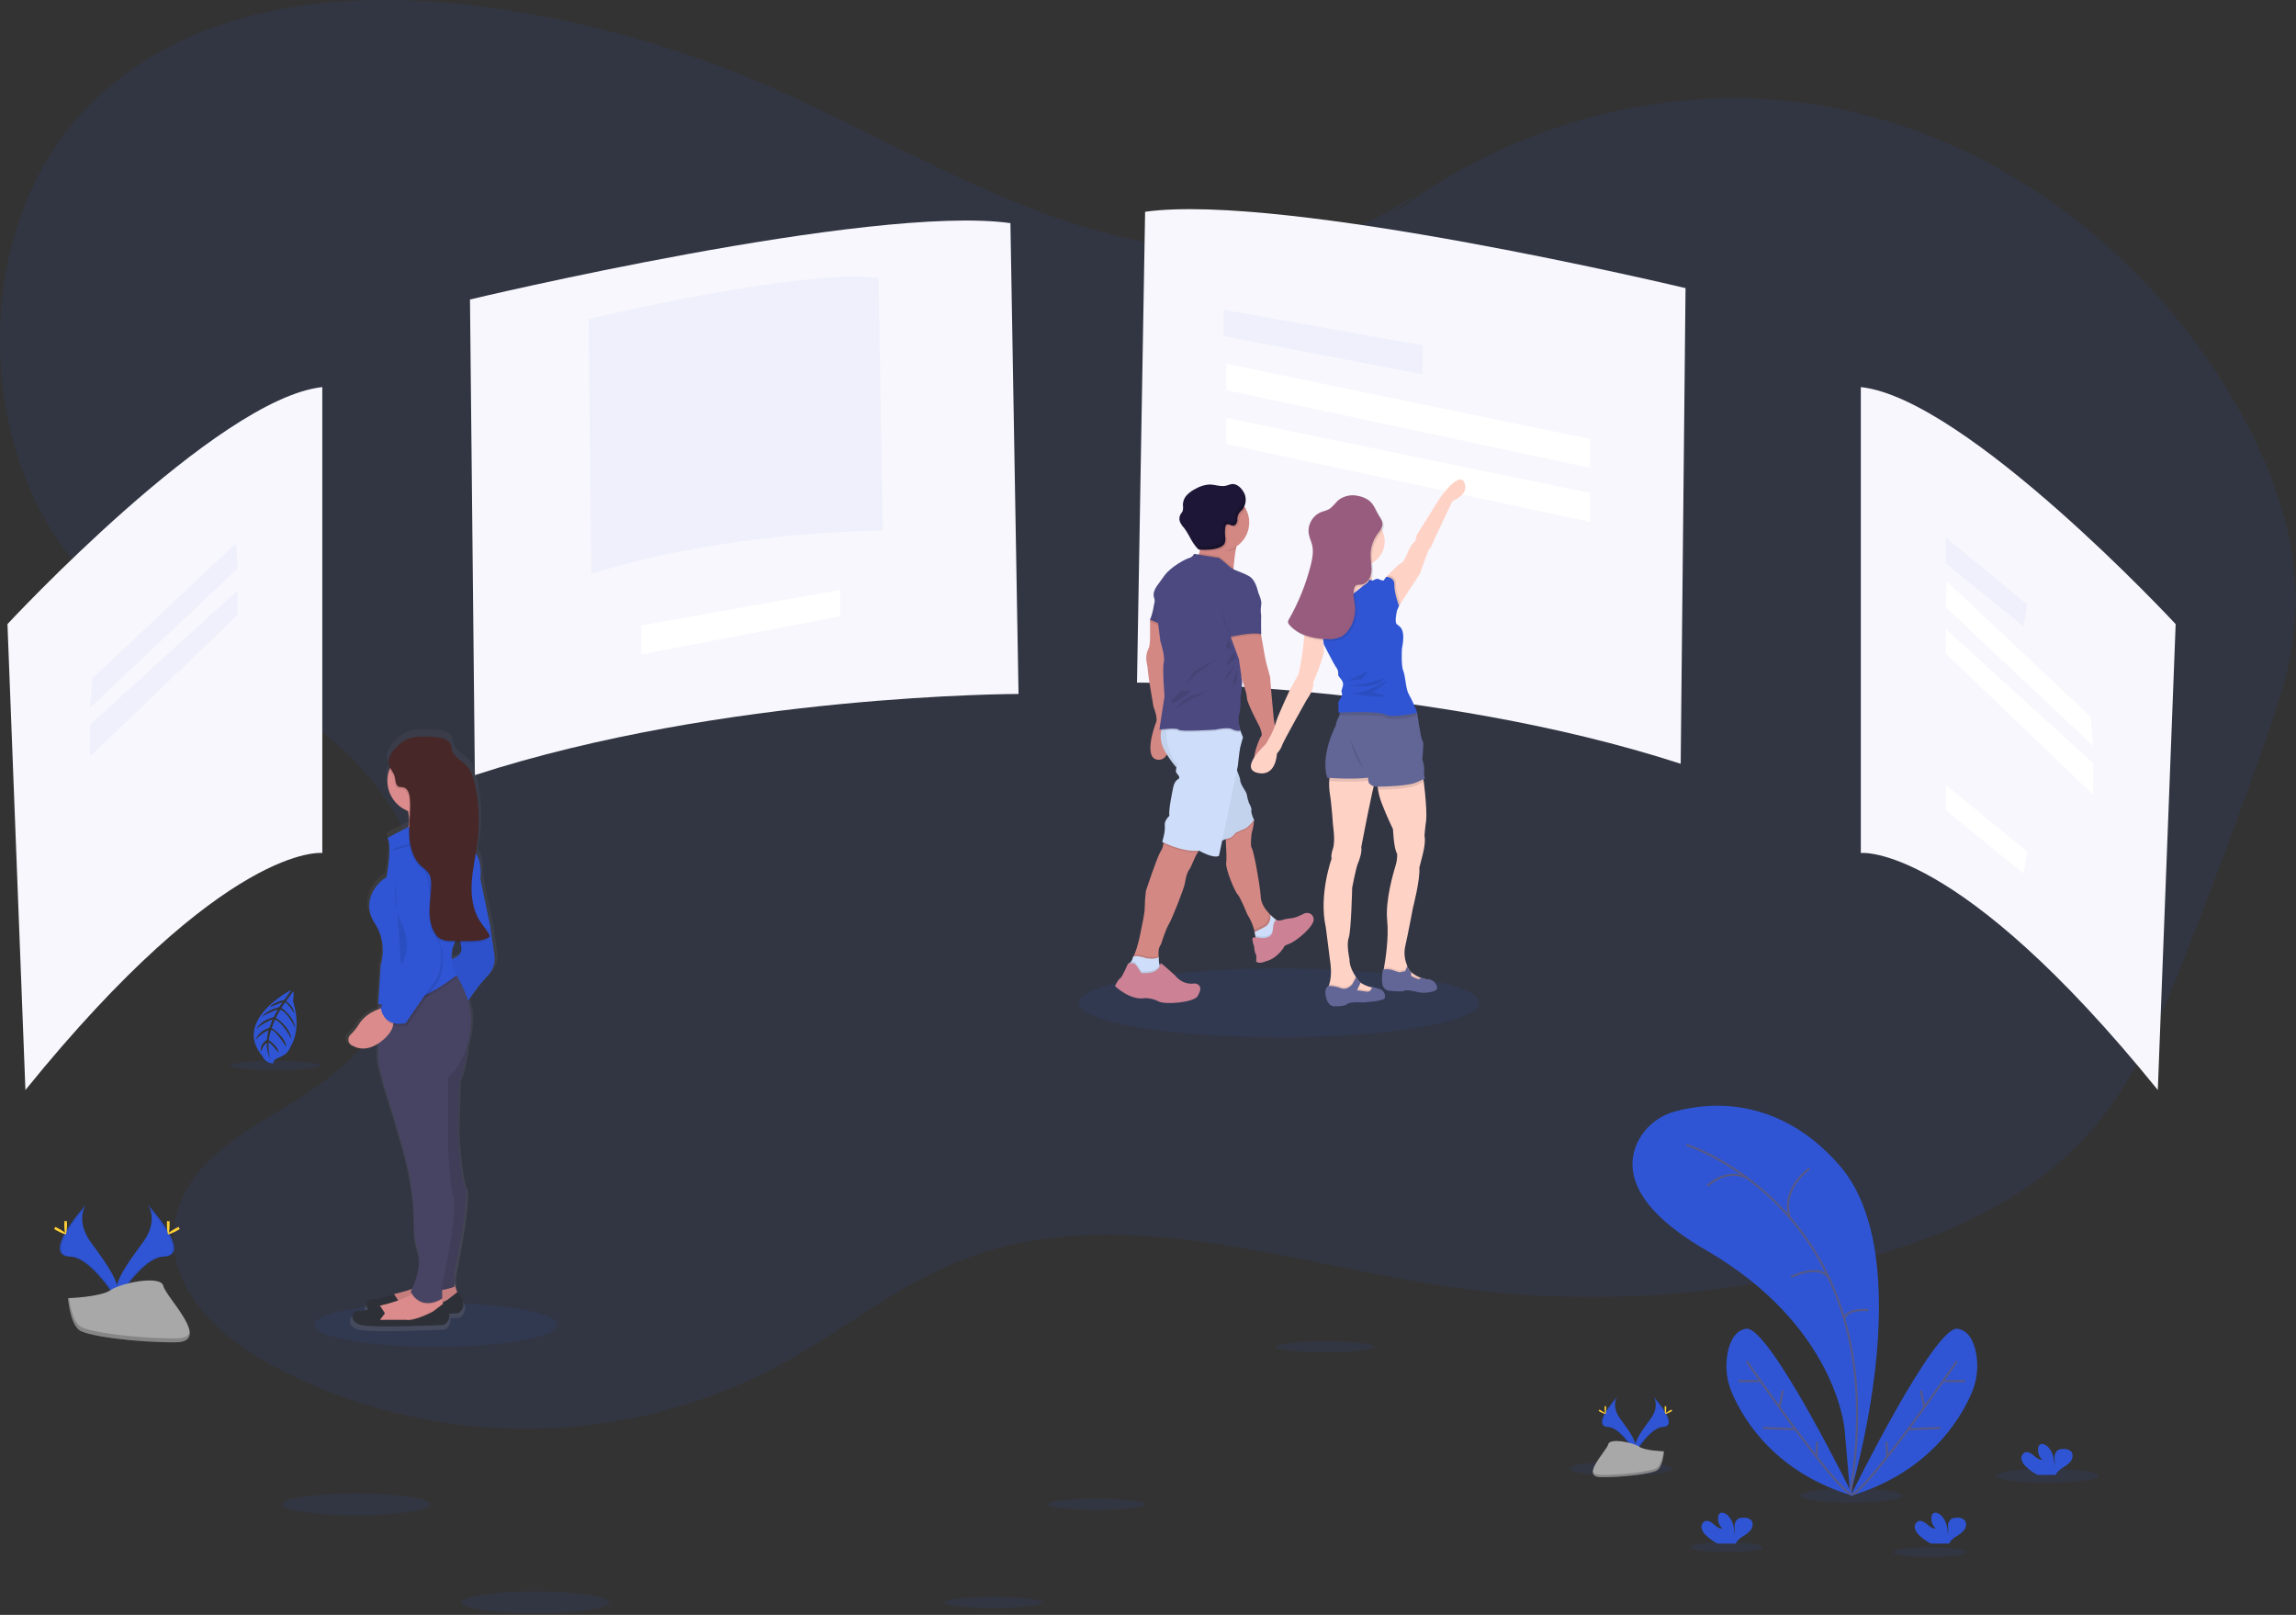<svg width="1078" height="758" viewBox="0 0 1078 758" fill="none" xmlns="http://www.w3.org/2000/svg">
<rect x="0" y="0" width="1078" height="758" fill="#333333" stroke="none"/>
<path opacity="0.1" d="M663.824 91.842C617.574 124.222 557.584 122.132 505.014 105.282C452.444 88.432 404.154 58.432 352.934 37.112C310.244 19.306 265.265 7.582 219.314 2.282C154.034 -5.188 81.134 3.912 35.654 56.282C-14.996 114.572 -11.106 219.732 43.654 273.282C71.524 300.502 108.014 313.862 139.834 335.112C171.654 356.362 201.134 391.632 198.424 432.632C195.914 470.632 166.744 499.752 136.554 518.042C113.224 532.172 84.494 547.602 81.684 576.872C78.964 605.192 103.124 627.382 126.194 640.002C201.454 681.182 294.194 680.782 369.194 639.002C395.934 624.052 420.494 604.212 448.544 592.632C522.194 562.112 603.354 592.842 681.344 604.072C747.613 613.565 815.149 608.65 879.344 589.662C917.964 578.252 956.734 560.812 983.864 528.322C1003.43 504.892 1015.62 475.252 1027.06 445.962C1039.26 414.742 1050.99 383.298 1062.25 351.632C1069 332.632 1075.65 313.252 1077.4 292.912C1080.56 256.062 1067.24 219.632 1049.1 188.532C1006.03 114.632 933.494 62.712 854.934 49.522C776.374 36.332 693.264 62.092 632.334 118.462" fill="#2F55D4"/>
<g opacity="0.1">
<path opacity="0.1" d="M540.644 103.402L536.834 324.402C536.834 324.402 674.754 324.402 792.104 362.502L794.384 139.242C794.384 139.242 606.174 94.252 540.644 103.402Z" fill="black"/>
</g>
<path d="M537.644 99.402L533.834 320.402C533.834 320.402 671.754 320.402 789.104 358.502L791.384 135.242C791.384 135.242 603.174 90.252 537.644 99.402Z" fill="#F7F7FD"/>
<g opacity="0.1">
<path opacity="0.1" d="M471.404 109.732L475.214 330.732C475.214 330.732 337.294 330.732 219.954 368.832L217.664 145.572C217.664 145.572 405.874 100.632 471.404 109.732Z" fill="black"/>
</g>
<path d="M474.404 104.732L478.214 325.732C478.214 325.732 340.294 325.732 222.954 363.832L220.664 140.572C220.664 140.572 408.874 95.632 474.404 104.732Z" fill="#F7F7FD"/>
<g opacity="0.2">
<path opacity="0.2" d="M412.454 130.512L414.504 249.022C414.504 249.022 340.504 249.022 277.604 269.452L276.374 149.722C276.374 149.722 377.314 125.632 412.454 130.512Z" fill="#2F55D4"/>
</g>
<g opacity="0.1">
<path opacity="0.1" d="M875.674 184.691V403.381C875.674 403.381 920.674 398.041 1015.12 514.631L1023.5 295.941C1023.5 295.941 925.204 190.021 875.674 184.691Z" fill="black"/>
</g>
<path d="M873.674 181.691V400.381C873.674 400.381 918.674 395.041 1013.12 511.631L1021.5 292.941C1021.5 292.941 923.204 187.021 873.674 181.691Z" fill="#F7F7FD"/>
<g opacity="0.1">
<path opacity="0.1" d="M148.324 185.691V404.381C148.324 404.381 103.364 399.041 8.934 515.631L0.504 296.941C0.504 296.941 98.794 191.021 148.324 185.691Z" fill="black"/>
</g>
<path d="M151.324 181.691V400.381C151.324 400.381 106.364 395.041 11.934 511.631L3.504 292.941C3.504 292.941 101.794 187.021 151.324 181.691Z" fill="#F7F7FD"/>
<g opacity="0.2">
<path opacity="0.2" d="M574.494 145.372L667.924 162.082V175.692L574.494 157.752V145.372Z" fill="#2F55D4"/>
</g>
<path d="M394.494 276.872L301.074 293.582V307.192L394.494 289.252V276.872Z" fill="white"/>
<path d="M575.734 170.742L746.494 206.012V219.622L575.734 183.122V170.742Z" fill="white"/>
<path d="M575.734 196.112L746.494 231.372V244.992L575.734 208.482V196.112Z" fill="white"/>
<g opacity="0.2">
<path opacity="0.2" d="M913.494 252.312V264.322L950.124 294.082L951.844 283.782L913.494 252.312Z" fill="#2F55D4"/>
</g>
<path d="M913.494 368.312V380.322L950.124 410.082L951.844 399.782L913.494 368.312Z" fill="white"/>
<path d="M914.074 272.912L913.494 284.932L982.744 350.162L981.604 336.432L914.074 272.912Z" fill="white"/>
<path d="M913.494 295.231V306.671L982.744 373.061V358.181L913.494 295.231Z" fill="white"/>
<g opacity="0.2">
<path opacity="0.2" d="M110.924 254.912L111.494 266.932L42.254 332.162L43.394 318.432L110.924 254.912Z" fill="#2F55D4"/>
</g>
<g opacity="0.2">
<path opacity="0.2" d="M111.494 277.231V288.671L42.254 355.061V340.181L111.494 277.231Z" fill="#2F55D4"/>
</g>
<path opacity="0.1" d="M204.604 632.142C236.085 632.142 261.604 627.549 261.604 621.882C261.604 616.216 236.085 611.622 204.604 611.622C173.124 611.622 147.604 616.216 147.604 621.882C147.604 627.549 173.124 632.142 204.604 632.142Z" fill="#2F55D4"/>
<path d="M69.424 565.472C69.424 565.472 74.914 572.652 66.884 583.472C58.854 594.292 52.234 603.472 54.884 610.232C54.884 610.232 66.994 590.092 76.884 589.812C86.774 589.532 80.274 577.632 69.424 565.472Z" fill="#2F55D4"/>
<path opacity="0.1" d="M69.424 565.472C69.905 566.163 70.283 566.921 70.544 567.722C80.164 579.022 85.294 589.572 76.044 589.842C67.434 590.082 57.044 605.492 54.624 609.382C54.704 609.672 54.804 609.972 54.914 610.262C54.914 610.262 67.024 590.122 76.914 589.842C86.804 589.562 80.274 577.632 69.424 565.472Z" fill="black"/>
<path d="M79.635 574.632C79.635 577.162 79.355 579.212 79.004 579.212C78.654 579.212 78.365 577.162 78.365 574.632C78.365 572.102 78.725 573.292 79.075 573.292C79.424 573.292 79.635 572.092 79.635 574.632Z" fill="#FFD037"/>
<path d="M83.144 577.632C80.924 578.842 78.984 579.572 78.814 579.272C78.644 578.972 80.314 577.732 82.534 576.522C84.754 575.312 83.874 576.192 84.044 576.522C84.214 576.852 85.364 576.432 83.144 577.632Z" fill="#FFD037"/>
<path d="M40.404 565.472C40.404 565.472 34.934 572.632 42.934 583.502C50.934 594.372 57.584 603.502 54.934 610.262C54.934 610.262 42.824 590.122 32.934 589.842C23.044 589.562 29.564 577.632 40.404 565.472Z" fill="#2F55D4"/>
<path opacity="0.1" d="M40.404 565.472C39.928 566.166 39.551 566.923 39.284 567.722C29.664 579.022 24.534 589.572 33.784 589.842C42.404 590.082 52.784 605.492 55.204 609.382C55.126 609.681 55.029 609.975 54.914 610.262C54.914 610.262 42.804 590.122 32.914 589.842C23.024 589.562 29.564 577.632 40.404 565.472Z" fill="black"/>
<path d="M30.194 574.632C30.194 577.162 30.474 579.212 30.824 579.212C31.174 579.212 31.464 577.162 31.464 574.632C31.464 572.102 31.104 573.292 30.754 573.292C30.404 573.292 30.194 572.092 30.194 574.632Z" fill="#FFD037"/>
<path d="M26.694 577.632C28.914 578.842 30.844 579.572 31.014 579.272C31.184 578.972 29.514 577.732 27.294 576.522C25.074 575.312 25.954 576.192 25.784 576.522C25.614 576.852 24.474 576.432 26.694 577.632Z" fill="#FFD037"/>
<path d="M31.934 609.322C31.934 609.322 47.294 608.852 51.934 605.552C56.574 602.252 75.554 598.322 76.704 603.612C77.854 608.902 99.784 629.902 82.444 630.042C65.104 630.182 42.154 627.342 37.534 624.522C32.914 621.702 31.934 609.322 31.934 609.322Z" fill="#A8A8A8"/>
<path opacity="0.2" d="M82.754 628.202C65.414 628.342 42.464 625.502 37.844 622.682C34.324 620.542 32.924 612.852 32.454 609.302H31.944C31.944 609.302 32.944 621.692 37.534 624.502C42.124 627.312 65.104 630.162 82.444 630.022C87.444 630.022 89.184 628.202 89.084 625.562C88.394 627.172 86.484 628.172 82.754 628.202Z" fill="black"/>
<path opacity="0.1" d="M600.494 486.811C652.409 486.811 694.494 479.603 694.494 470.711C694.494 461.82 652.409 454.611 600.494 454.611C548.58 454.611 506.494 461.82 506.494 470.711C506.494 479.603 548.58 486.811 600.494 486.811Z" fill="#2F55D4"/>
<path d="M581.534 253.422C581.076 254.4 580.74 255.431 580.534 256.492C580.474 256.758 580.414 257.038 580.354 257.332C579.754 260.392 579.354 264.242 579.144 266.482C579.044 267.602 578.994 268.322 578.994 268.322C578.994 268.322 557.304 266.872 561.064 263.232C562.034 262.227 562.723 260.986 563.064 259.632C563.174 259.242 563.264 258.852 563.344 258.452C563.524 257.544 563.641 256.625 563.694 255.702C563.694 255.472 563.694 255.242 563.694 255.002C563.743 253.502 563.673 252 563.484 250.512C563.484 250.512 570.534 250.512 575.854 251.082C579.434 251.492 582.224 252.202 581.534 253.422Z" fill="#D38884"/>
<path d="M543.934 356.632C536.544 356.392 541.994 341.002 542.844 338.932C543.694 336.862 541.584 331.792 541.584 331.792C541.584 331.792 539.084 317.132 539.084 316.172C538.957 314.173 538.676 312.187 538.244 310.232C537.984 308.235 538.333 306.207 539.244 304.412C540.094 303.082 539.964 297.752 539.964 297.752V290.852L541.614 288.672L545.824 292.672L546.994 293.772L549.054 301.492L548.324 312.552L547.934 323.322L550.484 338.222C550.484 338.222 551.374 356.882 543.934 356.632Z" fill="#D38884"/>
<path opacity="0.1" d="M546.274 294.502L539.974 291.882V290.862L541.614 288.682L545.834 292.662L546.274 294.502Z" fill="black"/>
<path d="M543.374 278.742C542.564 280.731 541.978 282.803 541.624 284.922C541.299 286.954 540.745 288.943 539.974 290.852L546.974 293.762L543.374 278.742Z" fill="#4C4981"/>
<path opacity="0.05" d="M543.374 278.742C542.564 280.731 541.978 282.803 541.624 284.922C541.299 286.954 540.745 288.943 539.974 290.852L546.974 293.762L543.374 278.742Z" fill="black"/>
<path d="M599.135 431.732L598.555 432.972C598.555 432.972 597.924 437.082 597.924 437.182C597.924 437.282 596.104 440.022 596.104 440.022L591.534 441.022L589.594 440.782C589.491 439.652 589.318 438.53 589.075 437.422C589.005 437.112 588.934 436.792 588.844 436.472C588.162 433.908 587.085 431.466 585.654 429.232C585.654 429.232 582.265 420.872 581.055 419.782C579.845 418.692 575.234 407.662 575.724 405.002C575.984 403.542 575.774 398.642 575.534 394.562C575.334 391.232 575.115 388.432 575.115 388.432L586.625 381.632L587.965 383.742L588.765 384.992C588.765 384.992 588.765 385.232 588.715 385.632V385.782C588.582 387.482 588.247 389.161 587.715 390.782C587.715 390.782 586.855 396.962 587.715 398.052C588.575 399.142 591.314 413.712 591.924 420.452C591.924 420.662 591.924 420.872 591.924 421.062C592.164 424.162 594.085 426.922 596.015 428.942C596.135 429.082 596.265 429.212 596.395 429.342C597.252 430.201 598.167 430.999 599.135 431.732V431.732Z" fill="#D38884"/>
<path opacity="0.1" d="M589.594 440.761L591.534 441.001L596.104 440.001C596.104 440.001 597.924 437.251 597.924 437.161C597.924 437.071 598.555 432.951 598.555 432.951L599.135 431.711L599.205 431.561C598.087 430.787 597.037 429.921 596.065 428.971V428.971C595.955 428.871 595.845 428.771 595.745 428.661C595.645 428.551 596.394 432.661 592.914 434.451C591.224 435.321 589.835 435.991 588.865 436.451L589.594 440.761Z" fill="black"/>
<path d="M599.934 432.312L599.284 433.702C599.284 433.702 598.654 437.812 598.654 437.912C598.654 438.012 596.834 440.752 596.834 440.752L592.264 441.752L589.634 441.442C589.634 440.912 589.544 440.162 589.414 439.252C589.334 438.702 589.224 438.092 589.074 437.432C590.074 436.982 591.624 436.242 593.614 435.212C597.104 433.422 596.444 429.422 596.444 429.422C597.199 430.174 597.997 430.882 598.834 431.542C599.314 431.882 599.704 432.152 599.934 432.312Z" fill="#CEDDF9"/>
<path opacity="0.1" d="M599.934 432.312L599.284 433.702C599.284 433.702 598.654 437.812 598.654 437.912C598.654 438.012 596.834 440.752 596.834 440.752L592.264 441.752L589.634 441.442C589.634 440.912 589.544 440.162 589.414 439.252C589.974 439.277 590.529 439.354 591.074 439.482C591.074 439.482 597.314 440.812 597.614 435.872C597.794 433.072 598.374 431.972 598.834 431.542C599.314 431.882 599.704 432.152 599.934 432.312Z" fill="black"/>
<path d="M599.474 431.982C599.474 431.982 597.924 431.642 597.614 436.572C597.304 441.502 591.074 440.182 591.074 440.182C591.074 440.182 588.014 439.422 587.984 440.692C588.087 441.866 588.363 443.019 588.804 444.112C588.804 444.112 588.984 447.052 589.564 447.752C590.144 448.452 589.774 451.052 589.774 451.052C589.774 451.052 590.014 452.992 594.834 451.052C594.834 451.052 599.134 450.162 602.704 444.812C602.824 444.632 602.284 444.082 605.404 442.962C608.524 441.842 617.404 434.662 616.764 431.152C616.695 430.571 616.458 430.023 616.081 429.575C615.704 429.127 615.205 428.8 614.644 428.632C614.177 428.507 613.69 428.477 613.211 428.542C612.732 428.607 612.271 428.767 611.854 429.012C611.011 429.468 610.139 429.869 609.244 430.212C608.056 430.693 606.802 430.993 605.524 431.102C604.545 431.186 603.576 431.37 602.634 431.652C601.63 432.044 600.538 432.158 599.474 431.982V431.982Z" fill="#CC8294"/>
<path d="M564.154 398.042C563.466 398.611 562.872 399.286 562.394 400.042C560.634 402.732 559.574 406.492 558.394 408.112C556.854 410.212 556.394 414.292 556.394 414.292C555.984 416.972 550.304 431.292 548.764 433.832C547.224 436.372 545.084 443.282 545.084 443.282C543.774 444.922 543.854 447.362 543.984 448.522C543.984 448.722 543.984 448.882 544.044 448.992C544.104 449.102 544.044 449.182 544.044 449.182V449.252L541.944 452.822L535.264 451.892L531.814 449.552C532.097 449.093 532.348 448.615 532.564 448.122C534.414 444.002 535.724 436.642 535.724 436.642C535.724 436.642 537.584 428.242 537.444 426.282C537.491 423.607 537.675 420.937 537.994 418.282C537.994 418.282 543.254 402.232 544.934 399.632C545.635 398.604 546.068 397.418 546.194 396.182C546.227 395.933 546.227 395.681 546.194 395.432L548.454 393.182C548.454 393.182 567.054 395.732 564.154 398.042Z" fill="#D38884"/>
<path opacity="0.1" d="M544.115 448.482C544.115 448.482 544.115 448.682 544.115 449.012V449.272L542.015 452.842L535.335 451.912L531.885 449.572C532.167 449.113 532.418 448.635 532.635 448.142C534.315 447.662 538.154 449.022 538.154 449.022C538.154 449.022 542.305 449.812 544.055 448.542C544.055 448.532 544.075 448.502 544.115 448.482Z" fill="black"/>
<path d="M542.484 458.012L535.704 459.632L529.484 455.032L529.804 452.442C530.239 452.176 530.624 451.838 530.944 451.442C531.398 450.909 531.708 450.269 531.844 449.582C532.204 447.672 538.114 449.762 538.114 449.762C538.114 449.762 542.434 450.582 544.114 449.212C543.996 450.468 544.105 451.734 544.434 452.952C544.595 453.545 544.946 454.069 545.434 454.442C547.164 455.632 542.484 458.012 542.484 458.012Z" fill="#CEDDF9"/>
<path opacity="0.1" d="M542.484 458.011L535.704 459.631L529.484 455.031L529.804 452.441C530.239 452.175 530.624 451.837 530.944 451.441C531.394 451.441 531.884 451.441 532.304 451.441C533.304 451.541 535.804 455.991 535.804 455.991C541.944 456.401 543.804 454.391 544.434 452.911C544.595 453.505 544.946 454.028 545.434 454.401C547.164 455.631 542.484 458.011 542.484 458.011Z" fill="black"/>
<path d="M535.804 456.742C535.804 456.742 533.344 452.292 532.304 452.202C531.425 452.152 530.544 452.152 529.664 452.202C529.664 452.202 526.944 458.652 525.944 459.202C524.944 459.752 523.484 462.842 523.484 462.842C523.484 462.842 530.684 469.842 537.644 468.472C539.865 468.504 542.048 469.048 544.024 470.062C547.244 471.742 560.694 470.472 562.334 467.522C563.554 465.302 564.044 463.692 562.964 462.522C562.642 462.188 562.244 461.935 561.804 461.785C561.363 461.636 560.894 461.594 560.434 461.662C558.744 461.892 554.944 461.852 551.614 457.762C551.614 457.762 545.474 452.142 544.974 452.132C544.474 452.122 545.384 457.382 535.804 456.742Z" fill="#CC8294"/>
<path opacity="0.1" d="M588.775 385.722L588.724 385.782C588.304 386.242 585.345 389.492 584.445 389.722C582.956 390.284 581.501 390.928 580.085 391.652C580.085 391.652 578.265 394.082 576.815 394.202C576.376 394.265 575.947 394.379 575.534 394.542C575.334 391.212 575.115 388.412 575.115 388.412L586.625 381.632L587.965 383.742C588.265 384.592 588.605 385.382 588.715 385.632L588.775 385.722Z" fill="black"/>
<path d="M546.934 338.932C546.934 338.932 542.454 344.772 546.934 352.522C549.344 356.879 552.456 360.808 556.144 364.152L571.404 395.772C571.404 395.772 575.404 393.592 576.864 393.472C578.324 393.352 580.134 390.932 580.134 390.932C581.55 390.204 583.006 389.556 584.494 388.992C585.494 388.752 588.824 384.992 588.824 384.992C588.824 384.992 587.154 381.362 587.524 380.392C587.894 379.422 586.434 376.992 586.434 376.992C585.98 375.777 585.645 374.521 585.434 373.242C585.434 372.242 583.854 369.972 583.854 369.972C583.854 369.972 582.284 367.542 582.284 366.212C582.284 364.882 579.934 359.632 579.934 359.632L579.324 336.632L546.934 338.932Z" fill="#CEDDF9"/>
<path opacity="0.05" d="M588.774 384.992C588.774 384.992 585.414 388.742 584.444 388.992C582.956 389.556 581.5 390.204 580.084 390.932C580.084 390.932 578.264 393.352 576.814 393.472C575.77 393.689 574.76 394.049 573.814 394.542C572.514 395.132 571.344 395.772 571.344 395.772L556.074 364.152C554.738 362.987 553.497 361.716 552.364 360.352C550.296 357.915 548.455 355.294 546.864 352.522C545.114 349.711 544.493 346.342 545.124 343.092C545.408 341.602 546.001 340.188 546.864 338.942L557.724 338.172L579.354 336.632L579.534 343.442L579.934 359.632C579.934 359.632 580.284 360.442 580.724 361.512C581.412 362.999 581.919 364.564 582.234 366.172C582.234 367.512 583.804 369.932 583.804 369.932C583.804 369.932 585.384 372.232 585.384 373.202C585.596 374.484 585.931 375.743 586.384 376.962C586.384 376.962 587.844 379.382 587.484 380.342C587.124 381.302 588.774 384.992 588.774 384.992Z" fill="black"/>
<path opacity="0.1" d="M564.154 398.042C563.466 398.612 562.872 399.287 562.394 400.042C555.804 400.522 548.144 397.042 546.154 396.122C546.187 395.873 546.187 395.621 546.154 395.372L548.414 393.122C548.414 393.122 567.054 395.732 564.154 398.042Z" fill="black"/>
<path d="M583.594 346.102C583.594 346.102 582.594 349.492 582.264 350.942C581.934 352.392 581.174 359.552 581.174 359.552L580.754 361.552L573.834 394.552L572.324 401.722C569.664 403.182 563.004 399.292 563.004 399.292C555.244 400.152 545.674 395.182 545.674 395.182C545.674 395.182 547.244 390.092 546.884 387.552C546.524 385.012 549.064 382.942 549.064 382.942C548.464 380.642 550.634 370.582 550.634 370.582C550.634 370.582 551.124 366.832 552.944 365.862C554.764 364.892 552.704 363.442 552.214 362.582C552.042 361.842 552.102 361.067 552.384 360.362C552.542 359.802 552.729 359.252 552.944 358.712C548.324 354.092 547.614 346.872 547.604 342.862C547.592 341.883 547.635 340.905 547.734 339.932L557.734 338.182L579.584 334.362L581.814 341.222L582.374 342.942L583.594 346.102Z" fill="#CEDDF9"/>
<path opacity="0.1" d="M581.534 253.422C581.076 254.4 580.74 255.431 580.534 256.492C580.474 256.759 580.414 257.039 580.354 257.332C578.244 258.702 576.944 258.712 574.244 258.712C573.314 258.712 572.794 256.932 571.914 256.712C571.914 256.712 570.594 251.952 570.224 255.962C567.684 255.442 565.494 257.422 563.694 255.692C563.694 255.462 563.694 255.232 563.694 254.992C563.743 253.492 563.673 251.991 563.484 250.502C563.484 250.502 570.534 250.502 575.854 251.072C579.434 251.492 582.224 252.202 581.534 253.422Z" fill="black"/>
<path d="M586.534 245.262C586.532 247.264 586.084 249.24 585.224 251.048C584.365 252.856 583.114 254.45 581.563 255.716C580.012 256.982 578.199 257.888 576.256 258.368C574.312 258.848 572.286 258.89 570.325 258.492C568.112 258.036 566.049 257.032 564.325 255.572C562.601 254.112 561.271 252.243 560.457 250.136C559.642 248.029 559.37 245.751 559.664 243.511C559.958 241.272 560.81 239.142 562.141 237.316C563.472 235.491 565.239 234.029 567.282 233.063C569.324 232.098 571.576 231.661 573.831 231.792C576.087 231.923 578.273 232.618 580.19 233.813C582.107 235.008 583.694 236.665 584.804 238.632C585.952 240.652 586.549 242.938 586.534 245.262Z" fill="#D38884"/>
<path opacity="0.1" d="M579.144 266.482C579.044 267.602 578.994 268.322 578.994 268.322C578.994 268.322 557.304 266.872 561.064 263.232C562.034 262.227 562.723 260.986 563.064 259.632L572.474 261.172C572.474 261.172 575.134 263.232 577.194 265.172C577.781 265.696 578.437 266.137 579.144 266.482Z" fill="black"/>
<path opacity="0.1" d="M582.384 343.632C581.43 343.758 580.46 343.687 579.534 343.422C579.133 343.294 578.748 343.123 578.384 342.912C576.564 341.822 570.514 343.162 570.514 343.162C570.514 343.162 554.034 344.252 553.304 343.162C552.894 342.532 549.984 342.622 547.604 342.812C546.604 342.892 545.754 342.992 545.144 343.052C545.428 341.562 546.021 340.148 546.884 338.902L557.744 338.132L579.594 334.312L581.824 341.172C581.969 342.001 582.156 342.822 582.384 343.632V343.632Z" fill="black"/>
<path d="M572.444 261.902L560.624 259.962C560.416 260.428 560.108 260.842 559.723 261.177C559.338 261.512 558.884 261.76 558.394 261.902C556.824 262.262 549.794 265.902 546.644 270.262L543.494 274.632C543.494 274.632 540.944 277.782 541.794 280.322C542.644 282.862 543.614 291.472 543.614 291.472L544.824 301.042C544.824 301.042 547.124 307.952 546.404 310.982C545.684 314.012 546.764 326.732 546.764 326.732L544.344 342.482C544.344 342.482 552.574 341.392 553.344 342.482C554.114 343.572 570.554 342.482 570.554 342.482C570.554 342.482 576.554 341.142 578.424 342.232C579.647 342.891 581.047 343.147 582.424 342.962C582.424 342.962 580.974 337.962 581.814 335.212C582.654 332.462 582.424 327.332 582.424 327.332C582.424 327.332 583.634 319.942 583.024 318.612C582.414 317.282 584.364 312.432 584.364 312.432L590.784 278.632C590.784 278.632 590.004 272.572 586.574 270.512C583.144 268.452 579.274 267.842 577.214 265.912C575.154 263.982 572.444 261.902 572.444 261.902Z" fill="#4C4981"/>
<path d="M577.934 295.221V299.221L581.664 309.281L583.014 318.611C583.014 318.611 585.444 325.271 585.444 327.611C585.444 329.951 591.374 341.061 591.374 341.061C591.374 341.061 592.994 344.821 592.184 345.541C591.374 346.261 584.354 362.261 593.184 361.781C602.014 361.301 599.244 344.581 599.244 344.581L598.034 337.311C598.034 337.311 596.334 319.131 596.334 317.801C596.334 317.801 594.154 310.051 593.914 308.351C593.674 306.651 592.094 298.051 592.094 298.051L590.764 292.481L577.934 295.221Z" fill="#D38884"/>
<path opacity="0.1" d="M573.684 307.822L560.514 315.362L556.424 321.542L561.874 316.002L573.684 307.822Z" fill="black"/>
<path opacity="0.1" d="M569.694 322.262C569.694 322.262 563.694 326.172 560.874 326.172C558.054 326.172 551.514 332.892 551.514 332.892C551.514 332.892 560.784 326.892 561.514 327.082C562.244 327.272 569.694 322.262 569.694 322.262Z" fill="black"/>
<path opacity="0.1" d="M554.335 324.352C554.335 324.352 548.704 329.442 550.154 329.992C551.604 330.542 559.154 324.352 559.154 324.352H554.335Z" fill="black"/>
<path opacity="0.1" d="M579.234 306.182C579.234 306.182 574.874 312.092 576.054 312.002C577.234 311.912 580.594 308.542 580.594 308.542L579.234 306.182Z" fill="black"/>
<path opacity="0.1" d="M579.864 312.002C579.864 312.002 575.144 317.362 575.324 318.722C575.504 320.082 579.864 312.002 579.864 312.002Z" fill="black"/>
<path opacity="0.1" d="M581.055 314.682C581.055 314.682 577.875 320.362 579.235 321.542C580.595 322.722 581.055 314.682 581.055 314.682Z" fill="black"/>
<path opacity="0.1" d="M576.934 300.092C576.934 300.092 574.564 304.092 576.294 304.362C578.024 304.632 578.194 304.362 578.194 304.362L576.934 300.092Z" fill="black"/>
<path opacity="0.1" d="M577.594 285.462C577.004 287.907 576.194 290.293 575.174 292.592C574.795 291.42 574.481 290.229 574.234 289.022C575.232 287.725 576.358 286.533 577.594 285.462V285.462Z" fill="black"/>
<path opacity="0.1" d="M584.804 238.632C584.57 239.143 584.264 239.618 583.894 240.042C583.275 240.601 582.724 241.232 582.254 241.922C581.885 242.953 581.686 244.037 581.664 245.132C581.484 246.212 580.804 247.412 579.664 247.442C579.104 247.394 578.559 247.231 578.064 246.962C577.817 246.834 577.541 246.771 577.263 246.78C576.985 246.788 576.713 246.868 576.474 247.012C576.159 247.333 575.977 247.762 575.964 248.212C575.826 249.152 575.773 250.102 575.804 251.052C575.804 251.432 575.804 251.802 575.864 252.182C576.144 253.377 576.071 254.627 575.654 255.782C575.133 256.618 574.343 257.252 573.414 257.582C572.406 257.998 571.352 258.293 570.274 258.462V258.462C568.221 258.714 566.15 258.781 564.084 258.662C563.894 258.667 563.704 258.636 563.524 258.572C563.436 258.537 563.355 258.486 563.284 258.422C563.513 257.285 563.637 256.131 563.654 254.972C562.266 253.624 561.184 251.994 560.481 250.191C559.778 248.389 559.471 246.456 559.58 244.525C559.689 242.593 560.212 240.707 561.113 238.995C562.015 237.283 563.274 235.785 564.805 234.603C566.336 233.42 568.103 232.58 569.987 232.14C571.871 231.699 573.828 231.669 575.724 232.052C577.621 232.434 579.413 233.219 580.98 234.354C582.546 235.49 583.851 236.948 584.804 238.632V238.632Z" fill="black"/>
<path d="M579.164 227.201C577.924 227.071 576.754 227.731 575.534 228.001C573.024 228.551 570.454 227.411 567.874 227.421C565.656 227.547 563.499 228.191 561.574 229.301C560.018 230.037 558.598 231.031 557.374 232.241C556.146 233.472 555.431 235.123 555.374 236.861C555.545 237.857 555.514 238.877 555.284 239.861C555.025 240.357 554.717 240.826 554.364 241.261C554.045 241.774 553.841 242.35 553.767 242.949C553.693 243.548 553.75 244.156 553.934 244.731C554.451 245.87 555.151 246.917 556.004 247.831C557.664 249.961 558.704 252.511 560.194 254.771C560.844 255.753 561.574 256.679 562.374 257.541C562.505 257.694 562.665 257.82 562.844 257.911C563.021 257.973 563.208 258.001 563.394 257.991C566.554 258.081 569.824 258.151 572.734 256.911C573.667 256.588 574.458 255.952 574.974 255.111C575.394 253.958 575.471 252.707 575.194 251.511C575.062 250.179 575.092 248.836 575.284 247.511C575.297 247.064 575.479 246.639 575.794 246.321C576.033 246.173 576.307 246.091 576.588 246.082C576.869 246.073 577.147 246.138 577.394 246.271C577.889 246.532 578.429 246.695 578.984 246.751C580.074 246.751 580.764 245.511 580.984 244.431C580.864 243.461 581.008 242.476 581.4 241.58C581.793 240.684 582.42 239.911 583.214 239.341C583.964 238.391 584.478 237.277 584.716 236.09C584.954 234.903 584.909 233.677 584.584 232.511C583.864 230.261 581.664 227.451 579.164 227.201Z" fill="#1E1637"/>
<path opacity="0.1" d="M592.134 284.632C591.868 286.288 591.868 287.976 592.134 289.632C592.014 290.972 592.134 298.362 592.134 298.362C588.134 297.142 577.964 299.572 577.964 299.572L576.754 295.942C576.064 295.046 575.548 294.028 575.234 292.942C574.855 291.767 574.541 290.572 574.294 289.362C573.766 286.848 573.369 284.307 573.104 281.752C572.594 277.902 578.324 273.752 582.664 271.452C587.004 269.152 590.804 278.962 590.804 278.962C590.804 278.962 592.614 282.732 592.134 284.632Z" fill="black"/>
<path d="M592.134 283.942C591.869 285.598 591.869 287.286 592.134 288.942C592.014 290.272 592.134 297.662 592.134 297.662C588.134 296.452 577.964 298.872 577.964 298.872L576.754 295.242C576.062 294.347 575.546 293.329 575.234 292.242C574.855 291.07 574.541 289.878 574.294 288.672C573.767 286.157 573.37 283.617 573.104 281.062C572.594 277.202 578.324 273.062 582.664 270.752C587.004 268.442 590.804 278.262 590.804 278.262C590.804 278.262 592.614 282.002 592.134 283.942Z" fill="#4C4981"/>
<path opacity="0.2" d="M584.444 232.512C584.237 231.825 583.937 231.169 583.554 230.562C583.614 230.732 583.674 230.892 583.724 231.062C584.049 232.228 584.094 233.454 583.856 234.64C583.618 235.827 583.103 236.941 582.354 237.892C581.559 238.461 580.933 239.235 580.54 240.13C580.148 241.026 580.004 242.011 580.124 242.982C579.954 244.062 579.264 245.252 578.124 245.292C577.564 245.244 577.019 245.081 576.524 244.812C576.277 244.683 576.001 244.621 575.723 244.629C575.445 244.638 575.173 244.718 574.934 244.862C574.619 245.183 574.436 245.611 574.424 246.062C574.231 247.386 574.201 248.73 574.334 250.062C574.444 251.282 574.684 252.592 574.114 253.672C573.587 254.503 572.8 255.136 571.874 255.472C568.964 256.712 565.694 256.642 562.534 256.552C562.347 256.557 562.16 256.527 561.984 256.462C561.801 256.377 561.64 256.25 561.514 256.092C560.705 255.236 559.976 254.309 559.334 253.322C557.844 251.062 556.804 248.522 555.144 246.382C554.694 245.802 554.144 245.232 553.774 244.622V244.742C554.284 245.884 554.984 246.933 555.844 247.842C557.494 249.972 558.544 252.522 560.024 254.782C560.675 255.765 561.407 256.692 562.214 257.552C562.342 257.704 562.498 257.83 562.674 257.922C562.851 257.983 563.038 258.01 563.224 258.002C566.384 258.092 569.664 258.162 572.564 256.922C573.497 256.598 574.288 255.962 574.804 255.122C575.224 253.968 575.301 252.718 575.024 251.522C574.902 250.189 574.932 248.847 575.114 247.522C575.136 247.076 575.317 246.654 575.624 246.332C575.863 246.183 576.137 246.101 576.418 246.092C576.699 246.083 576.977 246.149 577.224 246.282C577.719 246.542 578.259 246.705 578.814 246.762C579.914 246.762 580.594 245.522 580.814 244.442C580.831 243.346 581.03 242.261 581.404 241.232C581.871 240.539 582.422 239.908 583.044 239.352C583.799 238.402 584.319 237.287 584.562 236.099C584.805 234.91 584.765 233.681 584.444 232.512V232.512Z" fill="black"/>
<path d="M681.934 235.142L673.294 253.502C673.294 253.502 672.024 256.952 671.204 257.592C670.384 258.232 666.754 269.132 666.754 269.132L657.484 283.412L656.854 284.412L653.224 283.412L650.674 273.892L650.824 271.132V270.782C650.824 270.782 656.544 264.782 657.824 264.332C657.824 264.332 658.824 264.452 660.724 259.802C662.624 255.152 664.364 254.152 664.364 254.152L665.364 250.792L676.094 233.702C676.094 233.702 685.094 220.812 687.544 226.532C689.994 232.252 681.934 235.142 681.934 235.142Z" fill="#FFD2C6"/>
<path d="M646.054 365.562C646.025 365.873 645.926 366.174 645.764 366.442C644.764 367.902 639.134 397.612 639.134 397.612C639.584 399.612 638.314 403.612 637.494 405.432C636.674 407.252 634.854 416.692 634.854 416.692C634.854 416.692 634.404 437.052 633.234 440.232C632.064 443.412 633.604 450.232 633.604 450.232C633.494 453.362 635.374 456.682 636.494 458.362L636.714 458.682C637.074 459.202 637.314 459.502 637.314 459.502C637.623 460.109 638.055 460.643 638.584 461.072L638.844 461.272C640.39 462.304 642.117 463.034 643.934 463.422H644.114C644.834 463.582 645.314 463.652 645.314 463.652L645.764 466.112L640.954 467.112L631.774 467.742C631.774 467.742 620.954 468.572 623.414 463.742C623.585 463.419 623.732 463.085 623.854 462.742C623.95 462.506 624.033 462.266 624.104 462.022C625.584 457.392 624.584 451.762 624.584 451.762L622.494 435.322C619.044 420.052 625.204 403.062 625.204 403.062C625.204 403.062 624.674 401.702 625.854 398.252C627.034 394.802 625.854 387.252 625.854 387.252C625.854 387.252 625.224 377.532 624.404 372.722C624.081 370.695 623.971 368.641 624.074 366.592C624.114 365.393 624.224 364.198 624.404 363.012L645.114 360.262C645.114 360.262 646.304 363.632 646.054 365.562Z" fill="#FFD2C6"/>
<path opacity="0.1" d="M645.764 466.132L640.954 467.132L631.774 467.762C631.774 467.762 620.954 468.592 623.414 463.762C623.585 463.439 623.732 463.105 623.854 462.762V462.762C623.95 462.526 624.033 462.286 624.104 462.042C625.979 462.104 627.831 462.475 629.584 463.142C632.664 464.332 634.984 461.232 634.984 461.232L636.484 458.372L636.704 457.962C637.064 458.482 637.304 458.782 637.304 458.782C637.667 459.485 638.192 460.091 638.834 460.552L638.574 461.082L637.124 464.142C637.124 464.142 638.984 464.332 641.524 464.742C642.016 464.869 642.538 464.804 642.983 464.561C643.429 464.318 643.765 463.914 643.924 463.432H644.104C644.824 463.592 645.304 463.662 645.304 463.662L645.764 466.132Z" fill="black"/>
<path d="M650.215 468.392C649.855 470.032 639.725 470.532 639.725 470.532C639.725 470.532 634.085 469.992 632.505 471.302C630.925 472.612 626.274 472.302 626.094 472.302C625.914 472.302 623.465 472.212 622.505 467.812C621.545 463.412 623.755 462.812 623.855 462.742C625.815 462.77 627.755 463.146 629.585 463.852C632.665 465.042 634.985 461.942 634.985 461.942L636.705 458.672C637.065 459.192 637.305 459.492 637.305 459.492C637.667 460.195 638.192 460.801 638.835 461.262L637.125 464.852C637.125 464.852 638.985 465.042 641.525 465.442C641.829 465.512 642.145 465.513 642.45 465.445C642.755 465.378 643.041 465.244 643.288 465.053C643.535 464.861 643.736 464.618 643.877 464.339C644.019 464.06 644.096 463.754 644.105 463.442C644.11 463.352 644.11 463.262 644.105 463.172C644.105 463.172 645.685 463.632 647.645 464.172C648.524 464.425 649.276 464.999 649.752 465.781C650.228 466.563 650.393 467.494 650.215 468.392V468.392Z" fill="#626696"/>
<path d="M669.304 387.222C669.064 388.672 668.814 392.432 668.814 392.432C669.664 395.582 667.484 403.062 667.484 403.062L666.394 407.332C666.874 412.782 663.394 426.112 663.394 426.112C663.394 426.112 661.064 438.472 659.854 443.802C659.13 446.765 659.351 449.88 660.484 452.712L660.574 452.932C660.574 453.032 660.624 453.132 660.644 453.232C660.68 453.378 660.727 453.522 660.784 453.662C661.055 454.396 661.459 455.074 661.974 455.662C662.173 455.902 662.39 456.126 662.624 456.332V456.332C663.764 457.342 665.07 458.147 666.484 458.712L667.094 458.952C667.726 459.186 668.371 459.386 669.024 459.552H669.244L668.754 462.412L662.334 460.762L653.734 457.972L649.564 455.632C649.564 455.632 649.564 455.402 649.694 454.962C649.699 454.935 649.699 454.908 649.694 454.882C649.694 454.692 649.774 454.472 649.824 454.212C650.484 450.462 652.124 439.972 651.304 432.212C650.304 422.642 654.304 409.432 655.234 406.292C655.812 404.491 656.06 402.6 655.964 400.712C654.384 398.412 654.024 389.202 654.024 389.202C654.024 389.202 651.114 383.262 648.714 376.962C647.915 374.905 647.335 372.77 646.984 370.592C646.7 369.059 646.583 367.5 646.634 365.942C646.634 365.942 666.144 348.132 668.284 365.372C668.354 365.962 668.424 366.512 668.494 367.062C670.394 382.912 669.534 385.812 669.304 387.222Z" fill="#FFD2C6"/>
<path opacity="0.1" d="M669.304 459.632L668.814 462.492L662.394 460.842L653.794 458.052L649.564 455.632C649.564 455.632 649.564 455.402 649.694 454.962C649.699 454.936 649.699 454.909 649.694 454.882C649.694 454.692 649.774 454.472 649.824 454.212H650.424C651.646 454.094 652.879 454.261 654.024 454.702C655.424 455.222 657.264 455.822 657.634 455.572C658.284 455.294 658.989 455.171 659.694 455.212L660.584 453.212L660.724 452.912C660.993 453.647 661.397 454.325 661.914 454.912C662.129 455.163 662.359 455.4 662.604 455.622V456.312L662.554 457.312C663.515 457.924 664.555 458.401 665.644 458.732C665.927 458.802 666.222 458.802 666.504 458.732V458.732L667.114 458.972C667.747 459.206 668.391 459.407 669.044 459.572L669.304 459.632Z" fill="black"/>
<path d="M666.084 465.762C664.294 465.252 659.974 464.422 659.274 465.062C658.574 465.702 652.584 465.062 652.584 465.062C651.957 465.052 651.343 464.88 650.801 464.563C650.26 464.246 649.81 463.794 649.494 463.252C648.244 461.312 649.254 455.042 649.254 455.042H649.694L650.434 454.962C651.655 454.844 652.887 455.008 654.034 455.442C655.434 455.972 657.274 456.572 657.644 456.322C658.292 456.037 658.998 455.91 659.704 455.952L660.704 453.702C660.975 454.436 661.379 455.113 661.894 455.702C662.106 455.952 662.337 456.186 662.584 456.402L662.494 458.072C663.456 458.684 664.495 459.165 665.584 459.502C665.848 459.602 666.138 459.61 666.406 459.524C666.675 459.439 666.907 459.265 667.064 459.032C667.11 458.953 667.147 458.869 667.174 458.782V458.782C667.984 459.163 668.837 459.445 669.714 459.622C670.838 459.504 671.966 459.801 672.887 460.457C673.808 461.112 674.457 462.081 674.714 463.182C675.664 465.972 667.874 466.272 666.084 465.762Z" fill="#626696"/>
<path opacity="0.1" d="M646.054 365.562L644.944 365.902C644.073 366.166 643.179 366.354 642.274 366.462C636.534 367.272 627.084 366.782 624.084 366.592C624.124 365.393 624.234 364.198 624.414 363.012L645.124 360.262C645.124 360.262 646.304 363.632 646.054 365.562Z" fill="black"/>
<path d="M664.124 360.532C664.124 360.532 656.524 361.712 650.334 363.062C648.274 363.512 646.334 363.992 644.944 364.442C644.072 364.705 643.179 364.896 642.274 365.012C635.384 366.012 623.144 365.082 623.144 365.082C619.784 354.182 627.224 340.452 627.224 340.452C627.054 339.362 628.774 336.012 628.774 336.012V335.902L629.834 332.012H658.084L658.434 333.682L659.154 337.082L663.594 358.152L664.124 360.532Z" fill="#626696"/>
<path opacity="0.1" d="M668.504 367.142L668.334 367.212L665.024 368.682C661.444 370.332 650.734 370.682 647.024 370.682C646.74 369.149 646.623 367.59 646.674 366.032C646.674 366.032 666.184 348.222 668.324 365.462C668.364 366.042 668.434 366.632 668.504 367.142Z" fill="black"/>
<path d="M669.024 365.452L668.334 365.762L665.024 367.232C661.384 368.912 650.324 369.232 646.784 369.232H645.854C644.224 369.182 642.584 367.652 642.584 367.232C642.584 367.012 642.414 365.932 642.274 365.012C642.144 364.272 642.044 363.632 642.044 363.632C638.248 361.997 634.572 360.096 631.044 357.942C628.274 356.052 628.974 342.622 629.504 335.872C629.694 333.542 629.864 332.012 629.864 332.012L658.464 333.682L662.465 333.912L664.754 334.422L665.364 334.552C665.364 334.552 667.014 346.552 667.824 347.552C668.634 348.552 668.104 351.912 668.004 353.832C668.003 354.656 667.913 355.477 667.734 356.282C667.734 356.282 668.914 359.642 668.644 361.522C668.521 362.844 668.65 364.178 669.024 365.452V365.452Z" fill="#626696"/>
<path d="M638.404 265.862C644.877 265.862 650.124 260.615 650.124 254.142C650.124 247.669 644.877 242.422 638.404 242.422C631.932 242.422 626.684 247.669 626.684 254.142C626.684 260.615 631.932 265.862 638.404 265.862Z" fill="#FFD2C6"/>
<path d="M632.684 259.022C632.684 259.022 633.494 270.122 631.224 272.672C628.63 275.268 625.9 277.725 623.044 280.032L624.864 287.572L635.134 288.752L647.134 275.942L644.404 272.632C644.404 272.632 642.314 265.542 644.034 262.002C645.754 258.462 632.684 259.022 632.684 259.022Z" fill="#FFD2C6"/>
<path opacity="0.1" d="M657.484 283.412L656.854 284.412L653.224 283.412L650.674 273.892L650.824 271.132L651.574 270.052C651.574 270.052 655.574 270.142 655.404 273.782C655.234 276.962 657.054 282.202 657.484 283.412Z" fill="black"/>
<path opacity="0.1" d="M665.384 336.011C665.384 336.011 662.494 336.651 659.184 337.081C655.874 337.511 652.054 337.741 650.484 336.821C647.854 335.261 633.604 335.711 629.484 335.871H628.784L629.844 331.981H658.094L658.444 333.651L662.444 333.881L664.734 334.391C665.154 335.371 665.384 336.011 665.384 336.011Z" fill="black"/>
<path d="M650.854 270.762C650.854 270.762 654.854 270.852 654.674 274.492C654.494 278.132 656.854 284.392 656.854 284.392L655.944 286.482C655.944 286.482 654.674 291.572 655.674 292.842C656.674 294.112 660.304 294.112 658.214 304.562C658.214 304.562 657.764 312.382 658.854 314.922C659.944 317.462 659.944 323.552 661.574 326.102C663.063 328.816 664.34 331.641 665.394 334.552C665.394 334.552 653.584 337.182 650.494 335.372C647.404 333.562 628.414 334.462 628.414 334.462C628.414 334.462 628.504 331.282 628.414 330.912C628.326 330.516 628.321 330.107 628.398 329.71C628.476 329.312 628.634 328.935 628.864 328.602C629.504 327.732 630.504 326.282 629.954 325.012C629.404 323.742 631.314 321.862 630.314 319.892C629.314 317.922 628.104 317.532 628.314 316.452C628.368 315.833 628.297 315.209 628.104 314.618C627.912 314.027 627.602 313.481 627.194 313.012C626.474 312.102 621.564 302.502 621.564 302.502L620.744 298.022C620.744 298.022 614.424 293.392 614.544 291.212C614.664 289.032 616.934 286.002 616.934 286.002L623.014 280.002C623.014 280.002 626.384 283.632 629.654 282.362C632.924 281.092 639.954 275.002 639.954 275.002C639.954 275.002 642.464 273.642 642.644 272.642C642.824 271.642 644.374 272.552 644.374 272.552C644.374 272.552 646.644 271.302 647.094 271.742C647.865 272.144 648.696 272.417 649.554 272.552L650.854 270.762Z" fill="#2F55D4"/>
<path d="M616.504 289.691L614.574 291.211C613.108 294.315 612.281 297.682 612.144 301.111C611.633 306.269 610.815 311.391 609.694 316.451L605.874 323.281C605.874 323.281 599.604 336.451 598.784 339.951C597.964 343.451 594.244 349.361 594.244 349.361C594.244 349.361 581.614 360.711 590.424 362.761C599.234 364.811 599.514 353.761 599.514 353.761C599.514 353.761 601.514 351.491 601.904 349.941C602.294 348.391 613.414 328.631 613.414 328.631C613.414 328.631 617.324 323.311 616.504 320.491C616.504 320.491 621.594 308.491 621.594 305.491C621.5 302.982 621.226 300.482 620.774 298.011L621.594 291.741L616.504 289.691Z" fill="#FFD2C6"/>
<path opacity="0.1" d="M642.675 314.742C642.675 314.742 633.775 319.402 632.045 319.652C630.315 319.902 639.585 318.652 639.585 318.652L642.675 314.742Z" fill="black"/>
<path opacity="0.1" d="M649.934 318.372C649.934 318.372 638.124 322.372 632.934 321.652C632.934 321.632 645.854 324.102 649.934 318.372Z" fill="black"/>
<path opacity="0.1" d="M650.674 319.682C650.674 319.682 640.034 326.372 633.774 325.282C633.774 325.282 648.404 328.192 650.674 326.642L644.134 324.832C644.134 324.832 651.394 320.982 650.674 319.682Z" fill="black"/>
<path opacity="0.1" d="M638.424 233.512C636.89 233.134 635.294 233.09 633.741 233.381C632.189 233.673 630.717 234.294 629.424 235.202C627.604 236.632 626.424 238.822 624.344 239.892C623.264 240.353 622.155 240.744 621.024 241.062C619.033 241.876 617.373 243.337 616.312 245.209C615.251 247.08 614.85 249.255 615.174 251.382C615.494 253.182 616.334 254.842 616.754 256.622C617.494 259.792 616.834 263.112 616.034 266.272C613.796 275.033 610.399 283.458 605.934 291.322C605.583 291.809 605.406 292.401 605.434 293.002C605.547 293.405 605.76 293.773 606.054 294.072C610.254 298.922 617.054 300.592 623.504 300.812C625.872 301.046 628.26 300.649 630.424 299.662C631.761 298.892 632.912 297.837 633.794 296.572C636.026 293.518 637.135 289.788 636.934 286.012C636.764 282.962 635.744 279.882 636.514 276.932C636.591 276.52 636.777 276.136 637.054 275.822C637.744 275.112 638.894 275.302 639.874 275.182C642.544 274.872 644.264 272.062 644.584 269.392C644.904 266.722 644.234 264.042 644.214 261.392C644.204 257.844 645.313 254.383 647.384 251.502C648.274 250.282 649.384 249.082 649.704 247.552C650.084 245.632 648.974 244.222 648.014 242.712C646.524 240.352 645.794 237.602 643.524 235.802C642.026 234.651 640.28 233.867 638.424 233.512V233.512Z" fill="black"/>
<path d="M637.694 232.782C636.17 232.41 634.583 232.368 633.041 232.659C631.499 232.951 630.038 233.569 628.754 234.472C626.934 235.912 625.754 238.102 623.664 239.172C622.582 239.625 621.473 240.013 620.344 240.332C618.357 241.146 616.7 242.603 615.639 244.471C614.578 246.338 614.175 248.508 614.494 250.632C614.814 252.432 615.654 254.092 616.074 255.872C616.814 259.042 616.164 262.362 615.354 265.522C613.117 274.267 609.724 282.674 605.264 290.522C604.905 291.006 604.728 291.6 604.764 292.202C604.867 292.607 605.078 292.977 605.374 293.272C609.574 298.132 616.374 299.792 622.824 300.012C625.191 300.246 627.578 299.853 629.744 298.872C631.08 298.096 632.23 297.038 633.114 295.772C635.342 292.717 636.447 288.987 636.244 285.212C636.064 282.212 635.044 279.082 635.814 276.132C635.899 275.723 636.085 275.341 636.354 275.022C637.054 274.312 638.194 274.502 639.184 274.392C641.844 274.082 643.564 271.262 643.884 268.602C644.204 265.942 643.534 263.252 643.524 260.602C643.509 257.056 644.619 253.597 646.694 250.722C647.574 249.492 648.694 248.292 649.014 246.722C649.384 244.802 648.274 243.402 647.314 241.882C645.824 239.532 645.094 236.772 642.824 234.972C641.308 233.853 639.552 233.103 637.694 232.782V232.782Z" fill="#985C7E"/>
<path opacity="0.1" d="M633.774 346.392C633.774 346.392 636.104 357.302 639.984 360.262L633.774 346.392Z" fill="black"/>
<g opacity="0.1">
<path opacity="0.1" d="M615.184 253.092C615.064 252.672 614.924 252.242 614.774 251.822C614.934 252.252 615.034 252.632 615.184 253.092Z" fill="black"/>
<path opacity="0.1" d="M648.334 243.632C648.376 243.964 648.376 244.3 648.334 244.632C648.034 246.162 646.904 247.362 646.014 248.582C643.945 251.464 642.836 254.924 642.844 258.472C642.844 261.162 643.524 263.842 643.204 266.472C642.884 269.102 641.204 271.952 638.504 272.252C637.504 272.372 636.374 272.182 635.684 272.892C635.412 273.211 635.223 273.592 635.134 274.002C634.364 276.952 635.394 280.002 635.564 283.082C635.75 286.86 634.627 290.586 632.384 293.632C631.505 294.9 630.354 295.955 629.014 296.722C626.853 297.71 624.469 298.107 622.104 297.872C615.794 297.662 609.104 296.032 604.864 291.362C604.752 291.641 604.717 291.945 604.764 292.242C604.867 292.647 605.078 293.017 605.374 293.312C609.574 298.172 616.374 299.832 622.824 300.052C625.191 300.286 627.578 299.893 629.744 298.912C631.08 298.136 632.23 297.078 633.114 295.812C635.342 292.757 636.447 289.027 636.244 285.252C636.064 282.252 635.044 279.122 635.814 276.172C635.899 275.763 636.085 275.381 636.354 275.062C637.054 274.352 638.194 274.542 639.184 274.432C641.844 274.122 643.564 271.302 643.884 268.642C644.204 265.982 643.534 263.292 643.524 260.642C643.509 257.096 644.619 253.637 646.694 250.762C647.574 249.532 648.694 248.332 649.014 246.762C649.18 245.67 648.938 244.556 648.334 243.632Z" fill="black"/>
</g>
<path opacity="0.1" d="M129.174 502.242C140.861 502.242 150.334 501.284 150.334 500.102C150.334 498.92 140.861 497.962 129.174 497.962C117.488 497.962 108.014 498.92 108.014 500.102C108.014 501.284 117.488 502.242 129.174 502.242Z" fill="#2F55D4"/>
<path d="M136.574 464.722C136.574 464.722 108.974 478.982 123.234 495.722C123.636 496.765 124.357 497.655 125.294 498.264C126.232 498.872 127.338 499.169 128.454 499.112C128.454 499.112 127.674 497.702 130.644 496.572C131.703 496.165 132.71 495.634 133.644 494.992C134.9 494.124 135.837 492.871 136.314 491.422C136.314 491.422 141.964 483.872 137.584 469.902C137.584 469.902 138.154 465.902 137.654 465.312L134.304 469.902C134.304 469.902 137.774 472.232 138.174 475.652C138.174 475.652 134.564 469.912 133.774 470.572C133.614 470.702 132.114 473.082 132.114 473.082C132.114 473.082 138.114 477.162 138.564 482.452C138.564 482.452 135.184 475.042 131.564 473.982L129.504 477.712C129.504 477.712 136.064 481.712 136.804 487.712C136.804 487.712 132.994 480.092 129.104 478.562L127.574 482.502C127.574 482.502 133.894 486.502 134.474 491.502C134.474 491.502 129.184 483.142 127.284 483.412C127.284 483.412 126.094 487.112 126.284 488.252C126.284 488.252 130.764 491.252 130.844 494.182C130.844 494.182 126.714 488.962 126.074 489.312C126.074 489.312 125.814 494.552 127.074 497.312C125.775 494.851 125.144 492.093 125.244 489.312C123.965 490.442 123.047 491.923 122.604 493.572C122.604 493.572 121.414 490.682 125.324 488.042C125.324 488.042 125.694 483.962 126.144 483.462C126.144 483.462 121.914 485.522 120.144 488.062C120.144 488.062 120.804 484.282 126.544 482.402L128.004 478.402C128.004 478.402 122.264 480.832 120.484 482.972C120.484 482.972 121.764 479.222 128.484 477.422L130.484 473.742C130.484 473.742 125.384 475.462 122.894 477.422C122.894 477.422 124.824 474.192 131.094 472.712L132.714 470.402C132.714 470.402 129.004 471.732 127.974 472.202C126.944 472.672 126.734 472.442 126.734 472.442C128.625 470.842 130.925 469.803 133.374 469.442C133.374 469.442 136.824 464.972 136.574 464.722Z" fill="#2F55D4"/>
<path d="M163.764 490.102C166.654 491.812 171.174 492.922 176.864 489.252L176.804 497.362C177.214 502.932 184.084 523.192 184.084 523.192L188.934 539.872C192.413 551.65 194.211 563.861 194.274 576.142C194.15 580.008 194.674 583.868 195.824 587.562C198.404 594.562 194.824 603.562 193.244 606.892C190.364 607.892 187.394 608.642 185.244 609.142C185 609.199 184.759 609.272 184.524 609.362V609.312C184.524 609.312 177.244 612.202 174.004 611.802C171.594 611.502 170.084 614.512 172.004 616.722C170.435 617.205 168.795 617.421 167.154 617.362C163.914 616.962 162.304 622.532 168.364 624.122C174.424 625.712 208.824 624.122 208.824 624.122C209.793 623.638 210.573 622.846 211.042 621.87C211.511 620.894 211.642 619.79 211.414 618.732C214.054 618.632 215.704 618.552 215.704 618.552C215.704 618.552 221.774 615.772 215.704 608.222L215.384 608.472L214.084 604.652V599.482C214.084 599.482 221.774 562.482 219.344 558.162C216.914 553.842 215.704 531.542 215.704 531.542L216.514 507.302C218.704 502.772 219.834 495.682 220.404 490.132C221.228 487.483 221.748 484.748 221.954 481.982C222.044 480.682 222.124 479.312 222.174 477.892C222.206 474.781 221.709 471.686 220.704 468.742C223.44 464.663 226.504 460.813 229.864 457.232C231.262 455.933 232.323 454.314 232.957 452.515C233.591 450.716 233.779 448.79 233.504 446.902L231.504 433.392L226.644 410.392C227.254 403.992 225.924 400.312 224.444 398.232C224.794 396.172 225.124 394.102 225.374 392.032C226.449 383.017 225.969 373.884 223.954 365.032C223.254 361.942 222.294 358.772 220.134 356.432C217.674 353.782 213.694 352.162 212.784 348.692C212.644 347.813 212.457 346.941 212.224 346.082C211.334 343.802 208.524 342.982 206.064 342.682C201.684 342.152 195.354 341.742 191.144 343.462C188.214 344.672 184.144 347.972 182.554 351.522C181.596 353 181.238 354.789 181.554 356.522C181.708 357.115 181.943 357.684 182.254 358.212C181.605 359.914 181.266 361.72 181.254 363.542C181.27 366.655 182.223 369.692 183.989 372.257C185.755 374.822 188.251 376.796 191.154 377.922C191.244 378.222 191.334 378.522 191.414 378.822C191.597 379.531 191.727 380.253 191.804 380.982C191.734 382.392 191.644 383.802 191.574 385.202C191.536 385.395 191.486 385.585 191.424 385.772C187.942 387.314 184.547 389.046 181.254 390.962C183.684 394.532 180.854 409.632 180.854 409.632C174.784 413.212 168.714 422.352 175.184 431.882C181.654 441.412 178.014 451.632 178.014 451.632L177.014 467.172L176.814 470.272H176.894L176.814 471.452H176.984V472.722C174.134 473.722 169.984 475.862 167.514 479.722C166.34 481.637 164.914 483.386 163.274 484.922C162.873 485.245 162.559 485.663 162.359 486.138C162.159 486.613 162.079 487.13 162.128 487.643C162.176 488.156 162.351 488.65 162.637 489.079C162.922 489.507 163.31 489.859 163.764 490.102ZM212.614 448.822C212.371 446.136 212.869 443.435 214.054 441.012C215.004 441.012 215.964 441.012 216.914 441.012C217.014 441.682 217.124 442.322 217.264 442.902C218.084 446.442 214.804 448.112 212.614 448.822Z" fill="url(#paint0_linear)"/>
<path d="M213.414 602.832L214.974 607.502L209.934 612.562L193.194 616.452L181.124 615.282L181.904 611.002C182.134 610.082 182.613 609.243 183.289 608.578C183.964 607.912 184.811 607.447 185.734 607.232C190.734 606.062 200.154 603.412 202.144 599.712L213.414 602.832Z" fill="#DB8B8B"/>
<path opacity="0.1" d="M213.414 602.832L214.974 607.502L209.934 612.562L193.194 616.452L181.124 615.282L181.904 611.002C182.134 610.082 182.613 609.243 183.289 608.578C183.964 607.912 184.811 607.447 185.734 607.232C190.734 606.062 200.154 603.412 202.144 599.712L213.414 602.832Z" fill="black"/>
<path d="M184.994 614.122L187.334 611.002L184.994 607.402C184.994 607.402 177.994 610.222 174.874 609.832C171.754 609.442 170.204 614.902 176.044 616.452C181.884 618.002 214.974 616.452 214.974 616.452C214.974 616.452 220.814 613.732 214.974 606.332L209.934 610.222C209.934 610.222 201.364 614.902 197.084 614.122H184.994Z" fill="#2E3037"/>
<path d="M174.484 620.742L186.554 621.902L203.294 618.012L208.354 612.952L207.944 611.712L207.364 609.972L206.804 608.282L195.514 605.162C194.942 606.098 194.157 606.885 193.224 607.462C189.554 609.962 182.964 611.772 179.104 612.682L178.614 612.822C177.864 613.067 177.18 613.481 176.614 614.032C175.936 614.694 175.455 615.532 175.224 616.452L174.484 620.742Z" fill="#DB8B8B"/>
<path opacity="0.1" d="M174.484 620.742L186.554 621.902L203.294 618.012L208.354 612.952L207.944 611.712L203.294 615.282C203.294 615.282 194.734 619.962 190.444 619.182H178.384L180.714 616.062L178.614 612.822C177.864 613.067 177.18 613.481 176.614 614.032C175.936 614.694 175.455 615.532 175.224 616.452L174.484 620.742Z" fill="black"/>
<path d="M178.384 619.572L180.714 616.452L178.384 612.852C178.384 612.852 171.384 615.672 168.254 615.282C165.124 614.892 163.584 620.352 169.424 621.902C175.264 623.452 208.354 621.902 208.354 621.902C208.354 621.902 214.194 619.182 208.354 611.782L203.294 615.632C203.294 615.632 194.734 620.312 190.444 619.532L178.384 619.572Z" fill="#2E3037"/>
<path d="M188.115 393.772C188.115 393.772 206.805 395.712 204.115 387.932C203.356 385.722 203.157 383.358 203.535 381.052C204.023 378.195 205.155 375.487 206.845 373.132L189.325 375.862C190.37 377.617 191.168 379.508 191.695 381.482C193.745 389.742 188.115 393.772 188.115 393.772Z" fill="#DB8B8B"/>
<path d="M220.034 482.532C220.034 482.532 219.644 499.272 215.754 507.452L214.934 531.192C214.934 531.192 216.104 552.992 218.434 557.282C220.764 561.572 213.374 597.772 213.374 597.772V603.992C213.374 603.992 200.924 608.672 197.374 603.222L200.934 556.892L199.404 492.632L220.034 482.532Z" fill="#474463"/>
<path opacity="0.1" d="M220.034 482.532C220.034 482.532 219.644 499.272 215.754 507.452L214.934 531.192C214.934 531.192 216.104 552.992 218.434 557.282C220.764 561.572 213.374 597.772 213.374 597.772V603.992C213.374 603.992 200.924 608.672 197.374 603.222L200.934 556.892L199.404 492.632L220.034 482.532Z" fill="black"/>
<path d="M227.824 428.802L230.154 435.032L232.104 448.272C232.369 450.115 232.189 451.995 231.58 453.756C230.971 455.516 229.951 457.105 228.604 458.392C223.934 463.062 217.704 472.802 217.704 472.802L210.304 450.632C210.304 450.632 217.704 449.462 216.534 444.402C215.364 439.342 215.754 429.992 215.754 429.992L227.824 428.802Z" fill="#2F55D4"/>
<path opacity="0.05" d="M227.514 429.002L229.844 435.232L231.794 448.472C232.059 450.316 231.879 452.196 231.27 453.956C230.661 455.716 229.641 457.305 228.294 458.592C223.624 463.262 217.394 473.002 217.394 473.002L209.994 450.832C209.994 450.832 217.394 449.662 216.224 444.602C215.054 439.542 215.444 430.192 215.444 430.192L227.514 429.002Z" fill="black"/>
<path opacity="0.1" d="M193.224 607.462C198.224 615.322 205.984 610.862 207.364 609.972L206.804 608.282L195.514 605.162C194.942 606.098 194.157 606.885 193.224 607.462Z" fill="black"/>
<path d="M177.604 497.712C177.994 503.162 184.604 523.022 184.604 523.022L189.274 539.362C192.626 550.913 194.352 562.874 194.404 574.902C194.305 578.69 194.822 582.469 195.934 586.092C199.054 594.652 192.824 606.332 192.824 606.332C198.274 616.062 207.614 609.452 207.614 609.452V603.222C207.614 603.222 215.014 569.352 213.064 562.732C211.114 556.112 210.344 538.202 210.344 538.202V505.892C216.564 499.664 220.34 491.41 220.984 482.632C221.084 481.362 221.154 480.022 221.204 478.632C221.524 469.842 215.514 459.552 213.204 455.872C212.644 454.992 212.294 454.492 212.294 454.492L177.874 468.132H177.794V469.462V472.412L177.604 497.712Z" fill="#474463"/>
<path opacity="0.1" d="M189.284 375.862C190.33 377.617 191.128 379.508 191.654 381.482C193.556 382.209 195.584 382.546 197.618 382.472C199.652 382.398 201.651 381.915 203.494 381.052C203.983 378.195 205.115 375.487 206.804 373.132L189.284 375.862Z" fill="black"/>
<path d="M197.064 381.702C205.448 381.702 212.244 374.905 212.244 366.522C212.244 358.138 205.448 351.342 197.064 351.342C188.681 351.342 181.884 358.138 181.884 366.522C181.884 374.905 188.681 381.702 197.064 381.702Z" fill="#DB8B8B"/>
<path opacity="0.1" d="M177.604 472.412H177.764C194.094 475.762 214.584 458.752 214.584 458.752C214.037 457.823 213.562 456.854 213.165 455.852C212.605 454.972 212.255 454.472 212.255 454.472L177.874 468.132L177.785 469.492L177.604 472.412Z" fill="black"/>
<path d="M181.934 393.381C181.934 393.381 203.734 380.141 210.744 385.591L220.474 398.051C220.474 398.051 226.704 399.991 225.534 412.451L230.204 435.031L216.204 438.541C216.204 438.541 207.934 446.321 214.584 457.631C214.584 457.631 193.954 474.761 177.584 471.261L178.744 452.961C178.744 452.961 182.254 442.841 176.024 433.501C169.794 424.161 175.634 415.201 181.474 411.691C181.494 411.631 184.224 396.881 181.934 393.381Z" fill="#2F55D4"/>
<path d="M180.714 472.802C180.714 472.802 172.544 474.352 168.644 480.582C167.525 482.455 166.156 484.168 164.574 485.672C164.219 485.995 163.943 486.398 163.77 486.846C163.597 487.295 163.531 487.778 163.578 488.257C163.625 488.736 163.782 489.197 164.039 489.604C164.295 490.011 164.643 490.353 165.054 490.602C168.144 492.452 173.184 493.602 179.544 488.372C190.444 479.412 180.714 472.802 180.714 472.802Z" fill="#DB8B8B"/>
<path opacity="0.1" d="M192.784 400.772C192.784 400.772 200.574 399.992 202.514 420.242C204.454 440.492 207.574 445.162 207.574 445.162C207.574 445.162 209.524 455.672 204.854 461.902C200.184 468.132 191.224 481.362 191.224 481.362C191.224 481.362 181.494 484.092 179.544 474.362L191.614 451.782C191.614 451.782 193.564 444.002 188.894 438.552C184.224 433.102 180.714 396.882 192.784 400.772Z" fill="black"/>
<path d="M192.004 399.632C192.004 399.632 199.794 398.852 201.734 419.092C203.674 439.332 206.804 444.012 206.804 444.012C206.804 444.012 208.744 454.522 204.074 460.752C199.404 466.982 190.444 480.212 190.444 480.212C190.444 480.212 180.714 482.942 178.764 473.212L190.834 450.632C190.834 450.632 192.784 442.842 188.114 437.392C183.444 431.942 179.934 395.712 192.004 399.632Z" fill="#2F55D4"/>
<path opacity="0.1" d="M185.584 414.202C185.584 414.202 184.804 426.272 188.304 432.892C191.804 439.512 191.814 448.072 188.304 452.752" fill="black"/>
<path opacity="0.1" d="M183.634 399.412C183.634 399.412 186.754 396.302 195.704 395.912C204.654 395.522 208.554 392.792 208.554 392.792" fill="black"/>
<path opacity="0.1" d="M205.294 346.891C207.654 347.181 210.364 347.991 211.214 350.221C211.439 351.065 211.62 351.919 211.754 352.781C212.634 356.181 216.464 357.781 218.824 360.371C220.914 362.661 221.824 365.771 222.504 368.791C224.443 377.469 224.906 386.41 223.874 395.241C223.114 401.701 221.564 408.061 221.124 414.541C220.684 421.021 221.484 427.851 225.034 433.301C226.554 435.641 228.564 437.701 229.644 440.301C227.414 442.111 224.334 442.371 221.464 442.471C218.131 442.578 214.798 442.578 211.464 442.471C209.7 442.545 207.944 442.181 206.354 441.411C205.23 440.696 204.307 439.704 203.674 438.531C201.764 435.281 201.274 431.381 201.354 427.601C201.434 423.821 202.034 420.081 202.104 416.311C202.104 414.251 201.984 412.071 200.804 410.391C199.834 409.268 198.737 408.262 197.534 407.391C193.374 403.701 191.944 397.771 191.804 392.211C191.664 386.651 192.574 381.071 192.104 375.521C191.924 373.351 191.104 370.741 188.974 370.321C188.302 370.284 187.634 370.198 186.974 370.061C185.254 369.401 185.424 366.981 184.974 365.211C184.424 363.211 182.734 361.691 182.254 359.681C181.134 354.971 187.124 349.351 191.054 347.681C194.984 346.011 201.074 346.371 205.294 346.891Z" fill="black"/>
<path d="M205.684 346.111C208.044 346.411 210.744 347.221 211.604 349.441C211.83 350.288 212.011 351.146 212.144 352.011C213.024 355.411 216.854 357.011 219.214 359.591C221.304 361.881 222.214 364.991 222.894 368.011C224.833 376.689 225.296 385.63 224.264 394.461C223.504 400.921 221.954 407.281 221.514 413.761C221.074 420.241 221.874 427.071 225.424 432.521C226.944 434.861 228.954 436.921 230.034 439.521C227.804 441.331 224.724 441.591 221.854 441.691C218.521 441.798 215.171 441.798 211.804 441.691C210.04 441.765 208.284 441.401 206.694 440.631C205.573 439.917 204.651 438.929 204.014 437.761C202.094 434.501 201.614 430.601 201.694 426.821C201.774 423.041 202.374 419.301 202.444 415.531C202.444 413.481 202.324 411.291 201.144 409.611C200.172 408.491 199.075 407.484 197.874 406.611C193.714 402.921 192.274 397.001 192.134 391.431C191.994 385.861 192.914 380.291 192.444 374.741C192.264 372.571 191.444 369.961 189.314 369.541C188.642 369.505 187.974 369.418 187.314 369.281C185.594 368.621 185.764 366.201 185.314 364.431C184.764 362.431 183.074 360.911 182.594 358.901C181.474 354.201 187.464 348.571 191.394 346.901C195.324 345.231 201.464 345.631 205.684 346.111Z" fill="#472727"/>
<path opacity="0.1" d="M961.135 695.972C974.389 695.972 985.135 694.495 985.135 692.672C985.135 690.85 974.389 689.372 961.135 689.372C947.88 689.372 937.135 690.85 937.135 692.672C937.135 694.495 947.88 695.972 961.135 695.972Z" fill="#2F55D4"/>
<path opacity="0.1" d="M869.194 705.302C882.449 705.302 893.194 703.825 893.194 702.002C893.194 700.18 882.449 698.702 869.194 698.702C855.94 698.702 845.194 700.18 845.194 702.002C845.194 703.825 855.94 705.302 869.194 705.302Z" fill="#2F55D4"/>
<path opacity="0.1" d="M760.904 692.682C774.159 692.682 784.904 691.205 784.904 689.382C784.904 687.559 774.159 686.082 760.904 686.082C747.649 686.082 736.904 687.559 736.904 689.382C736.904 691.205 747.649 692.682 760.904 692.682Z" fill="#2F55D4"/>
<path opacity="0.1" d="M905.994 730.882C915.416 730.882 923.054 729.834 923.054 728.542C923.054 727.25 915.416 726.202 905.994 726.202C896.572 726.202 888.934 727.25 888.934 728.542C888.934 729.834 896.572 730.882 905.994 730.882Z" fill="#2F55D4"/>
<path opacity="0.1" d="M810.574 728.532C819.996 728.532 827.634 727.484 827.634 726.192C827.634 724.899 819.996 723.852 810.574 723.852C801.152 723.852 793.514 724.899 793.514 726.192C793.514 727.484 801.152 728.532 810.574 728.532Z" fill="#2F55D4"/>
<path d="M868.684 701.252C868.684 701.252 902.344 590.912 863.414 546.712C834.294 513.652 801.244 517.602 786.414 521.712C782.583 522.734 779.02 524.575 775.97 527.11C772.921 529.645 770.459 532.812 768.754 536.392C763.584 547.552 764.514 565.682 801.054 586.832C862.224 622.242 866.054 670.832 866.054 670.832L868.684 701.252Z" fill="#2F55D4"/>
<path d="M791.704 537.342C791.704 537.342 890.934 568.342 868.704 701.252" stroke="#565987" stroke-miterlimit="10"/>
<path d="M849.664 548.472C849.664 548.472 835.994 557.672 840.344 571.472" stroke="#565987" stroke-miterlimit="10"/>
<path d="M801.654 556.632C801.654 556.632 810.014 548.132 820.174 552.822" stroke="#565987" stroke-miterlimit="10"/>
<path d="M840.934 599.392C840.934 599.392 855.594 591.952 859.384 601.272" stroke="#565987" stroke-miterlimit="10"/>
<path d="M877.174 614.912C877.174 614.912 866.174 614.032 865.964 619.302" stroke="#565987" stroke-miterlimit="10"/>
<path d="M870.044 702.132C870.044 702.132 830.624 621.932 819.794 623.692C814.654 624.522 812.284 629.582 811.204 634.692C809.876 641.264 810.627 648.086 813.354 654.212C818.934 667.022 833.934 691.392 870.044 702.132Z" fill="#2F55D4"/>
<path d="M820.084 638.912C820.084 638.912 861.464 698.912 869.464 701.552" stroke="#565987" stroke-miterlimit="10"/>
<path d="M816.274 648.282H825.934" stroke="#565987" stroke-miterlimit="10"/>
<path d="M827.844 670.231L842.984 670.881" stroke="#565987" stroke-miterlimit="10"/>
<path d="M837.054 652.672L835.414 660.562" stroke="#565987" stroke-miterlimit="10"/>
<path d="M853.154 676.672L852.865 683.842" stroke="#565987" stroke-miterlimit="10"/>
<path d="M868.874 702.132C868.874 702.132 908.294 621.932 919.124 623.692C924.274 624.522 926.644 629.582 927.714 634.692C929.043 641.264 928.291 648.086 925.564 654.212C919.934 667.022 904.934 691.392 868.874 702.132Z" fill="#2F55D4"/>
<path d="M918.834 638.912C918.834 638.912 877.454 698.912 869.464 701.552" stroke="#565987" stroke-miterlimit="10"/>
<path d="M922.634 648.282H912.974" stroke="#565987" stroke-miterlimit="10"/>
<path d="M911.064 670.231L895.924 670.881" stroke="#565987" stroke-miterlimit="10"/>
<path d="M901.854 652.672L903.494 660.562" stroke="#565987" stroke-miterlimit="10"/>
<path d="M885.754 676.672L886.044 683.842" stroke="#565987" stroke-miterlimit="10"/>
<path d="M801.184 720.862C800.11 719.986 799.329 718.804 798.944 717.472C798.769 716.804 798.829 716.096 799.115 715.468C799.401 714.839 799.896 714.329 800.514 714.022C801.954 713.472 803.514 714.472 804.654 715.482C805.794 716.492 807.154 717.642 808.654 717.432C807.87 716.718 807.283 715.814 806.95 714.806C806.618 713.799 806.55 712.723 806.754 711.682C806.824 711.255 807.007 710.854 807.284 710.522C808.084 709.662 809.534 710.032 810.494 710.702C813.494 712.842 814.384 716.982 814.404 720.702C814.554 719.333 814.554 717.951 814.404 716.582C814.346 715.895 814.457 715.204 814.727 714.57C814.998 713.935 815.419 713.377 815.954 712.942C816.678 712.55 817.492 712.357 818.314 712.382C818.993 712.286 819.685 712.333 820.345 712.521C821.005 712.708 821.618 713.033 822.144 713.472C823.304 714.712 823.004 716.802 821.994 718.172C820.857 719.455 819.503 720.528 817.994 721.342C816.862 722.021 815.896 722.943 815.164 724.042C815.082 724.197 815.012 724.357 814.954 724.522H806.384C804.494 723.542 802.745 722.31 801.184 720.862V720.862Z" fill="#2F55D4"/>
<path d="M951.404 688.562C950.33 687.686 949.549 686.504 949.164 685.172C948.991 684.507 949.051 683.802 949.335 683.176C949.619 682.55 950.109 682.04 950.724 681.732C952.164 681.172 953.724 682.172 954.874 683.182C956.024 684.192 957.374 685.342 958.874 685.182C958.09 684.468 957.503 683.564 957.17 682.556C956.838 681.549 956.77 680.473 956.974 679.432C957.044 679.005 957.227 678.604 957.504 678.272C958.304 677.412 959.754 677.782 960.714 678.452C963.714 680.592 964.604 684.732 964.624 688.452C964.774 687.083 964.774 685.701 964.624 684.332C964.566 683.645 964.677 682.954 964.948 682.32C965.218 681.685 965.639 681.127 966.174 680.692C966.898 680.3 967.712 680.107 968.534 680.132C969.212 680.035 969.902 680.081 970.561 680.269C971.219 680.457 971.83 680.782 972.354 681.222C973.524 682.462 973.214 684.552 972.204 685.922C971.067 687.205 969.713 688.279 968.204 689.092C967.072 689.771 966.106 690.693 965.374 691.792C965.292 691.947 965.222 692.107 965.164 692.272H956.594C954.705 691.275 952.959 690.027 951.404 688.562V688.562Z" fill="#2F55D4"/>
<path d="M901.344 720.862C900.267 719.987 899.483 718.805 899.094 717.472C898.919 716.804 898.98 716.096 899.266 715.468C899.552 714.839 900.046 714.329 900.664 714.022C902.104 713.472 903.664 714.472 904.814 715.482C905.964 716.492 907.314 717.642 908.814 717.432C908.027 716.72 907.438 715.816 907.105 714.808C906.772 713.8 906.706 712.723 906.914 711.682C906.98 711.254 907.163 710.852 907.444 710.522C908.244 709.662 909.684 710.032 910.644 710.702C913.644 712.842 914.544 716.982 914.554 720.702C914.725 719.335 914.745 717.954 914.614 716.582C914.554 715.896 914.663 715.205 914.932 714.571C915.2 713.936 915.62 713.377 916.154 712.942C916.878 712.551 917.692 712.358 918.514 712.382C919.194 712.285 919.886 712.332 920.545 712.52C921.205 712.707 921.818 713.032 922.344 713.472C923.504 714.712 923.204 716.802 922.194 718.172C921.055 719.453 919.702 720.526 918.194 721.342C917.058 722.016 916.091 722.939 915.364 724.042C915.278 724.195 915.208 724.355 915.154 724.522H906.574C904.674 723.544 902.914 722.313 901.344 720.862Z" fill="#2F55D4"/>
<path d="M759.354 655.571C759.354 655.571 756.134 659.771 760.834 666.121C765.534 672.471 769.414 677.831 767.834 681.791C767.834 681.791 760.744 670.001 754.974 669.791C749.204 669.581 753.004 662.631 759.354 655.571Z" fill="#2F55D4"/>
<path opacity="0.1" d="M759.354 655.571C759.07 655.976 758.848 656.421 758.694 656.891C753.064 663.501 750.064 669.681 755.474 669.831C760.524 669.981 766.574 679.001 768.014 681.271C767.973 681.449 767.916 681.623 767.844 681.791C767.844 681.791 760.754 670.001 754.984 669.791C749.214 669.581 753.004 662.631 759.354 655.571Z" fill="black"/>
<path d="M753.374 660.932C753.374 662.412 753.544 663.612 753.744 663.612C753.944 663.612 754.114 662.412 754.114 660.932C754.114 659.452 753.914 660.152 753.704 660.152C753.494 660.152 753.374 659.452 753.374 660.932Z" fill="#FFD037"/>
<path d="M751.324 662.702C752.624 663.402 753.754 663.832 753.854 663.652C753.954 663.472 752.984 662.752 751.684 662.042C750.384 661.332 750.894 661.852 750.794 662.042C750.694 662.232 750.024 661.992 751.324 662.702Z" fill="#FFD037"/>
<path d="M776.344 655.571C776.344 655.571 779.554 659.771 774.854 666.121C770.154 672.471 766.284 677.831 767.854 681.791C767.854 681.791 774.944 670.001 780.724 669.791C786.504 669.581 782.694 662.631 776.344 655.571Z" fill="#2F55D4"/>
<path opacity="0.1" d="M776.344 655.571C776.623 655.978 776.842 656.423 776.994 656.891C782.634 663.501 785.634 669.681 780.214 669.831C775.214 669.981 769.124 679.001 767.674 681.271C767.674 681.451 767.784 681.621 767.844 681.791C767.844 681.791 774.934 670.001 780.714 669.791C786.494 669.581 782.694 662.631 776.344 655.571Z" fill="black"/>
<path d="M782.314 660.932C782.314 662.412 782.154 663.612 781.944 663.612C781.734 663.612 781.574 662.412 781.574 660.932C781.574 659.452 781.784 660.152 781.984 660.152C782.184 660.152 782.314 659.452 782.314 660.932Z" fill="#FFD037"/>
<path d="M784.374 662.702C783.074 663.402 781.934 663.832 781.844 663.652C781.754 663.472 782.715 662.752 784.015 662.042C785.315 661.332 784.804 661.852 784.904 662.042C785.004 662.232 785.674 661.992 784.374 662.702Z" fill="#FFD037"/>
<path d="M781.294 681.242C781.294 681.242 772.294 680.962 769.594 679.032C766.894 677.102 755.764 674.802 755.094 677.902C754.424 681.002 741.574 693.292 751.734 693.372C761.894 693.452 775.314 691.792 778.024 690.142C780.734 688.492 781.294 681.242 781.294 681.242Z" fill="#A8A8A8"/>
<path opacity="0.2" d="M751.544 692.291C761.704 692.371 775.134 690.711 777.844 689.061C779.894 687.811 780.724 683.311 780.994 681.231H781.294C781.294 681.231 780.724 688.481 778.024 690.131C775.324 691.781 761.884 693.441 751.734 693.361C748.804 693.361 747.784 692.291 747.844 690.751C748.254 691.691 749.364 692.271 751.544 692.291Z" fill="black"/>
<path opacity="0.1" d="M167.284 711.222C186.46 711.222 202.004 708.925 202.004 706.092C202.004 703.259 186.46 700.962 167.284 700.962C148.109 700.962 132.564 703.259 132.564 706.092C132.564 708.925 148.109 711.222 167.284 711.222Z" fill="#2F55D4"/>
<path opacity="0.1" d="M251.354 757.272C270.53 757.272 286.074 754.975 286.074 752.142C286.074 749.309 270.53 747.012 251.354 747.012C232.179 747.012 216.634 749.309 216.634 752.142C216.634 754.975 232.179 757.272 251.354 757.272Z" fill="#2F55D4"/>
<path opacity="0.1" d="M622.254 634.722C634.951 634.722 645.244 633.571 645.244 632.152C645.244 630.733 634.951 629.582 622.254 629.582C609.557 629.582 599.264 630.733 599.264 632.152C599.264 633.571 609.557 634.722 622.254 634.722Z" fill="#2F55D4"/>
<path opacity="0.1" d="M514.784 708.661C527.481 708.661 537.774 707.511 537.774 706.091C537.774 704.672 527.481 703.521 514.784 703.521C502.087 703.521 491.794 704.672 491.794 706.091C491.794 707.511 502.087 708.661 514.784 708.661Z" fill="#2F55D4"/>
<path opacity="0.1" d="M466.334 754.711C479.031 754.711 489.324 753.561 489.324 752.141C489.324 750.722 479.031 749.571 466.334 749.571C453.637 749.571 443.344 750.722 443.344 752.141C443.344 753.561 453.637 754.711 466.334 754.711Z" fill="#2F55D4"/>
<defs>
<linearGradient id="paint0_linear" x1="197.904" y1="624.822" x2="197.904" y2="342.182" gradientUnits="userSpaceOnUse">
<stop stop-color="#808080" stop-opacity="0.25"/>
<stop offset="0.54" stop-color="#808080" stop-opacity="0.12"/>
<stop offset="1" stop-color="#808080" stop-opacity="0.1"/>
</linearGradient>
</defs>
</svg>
